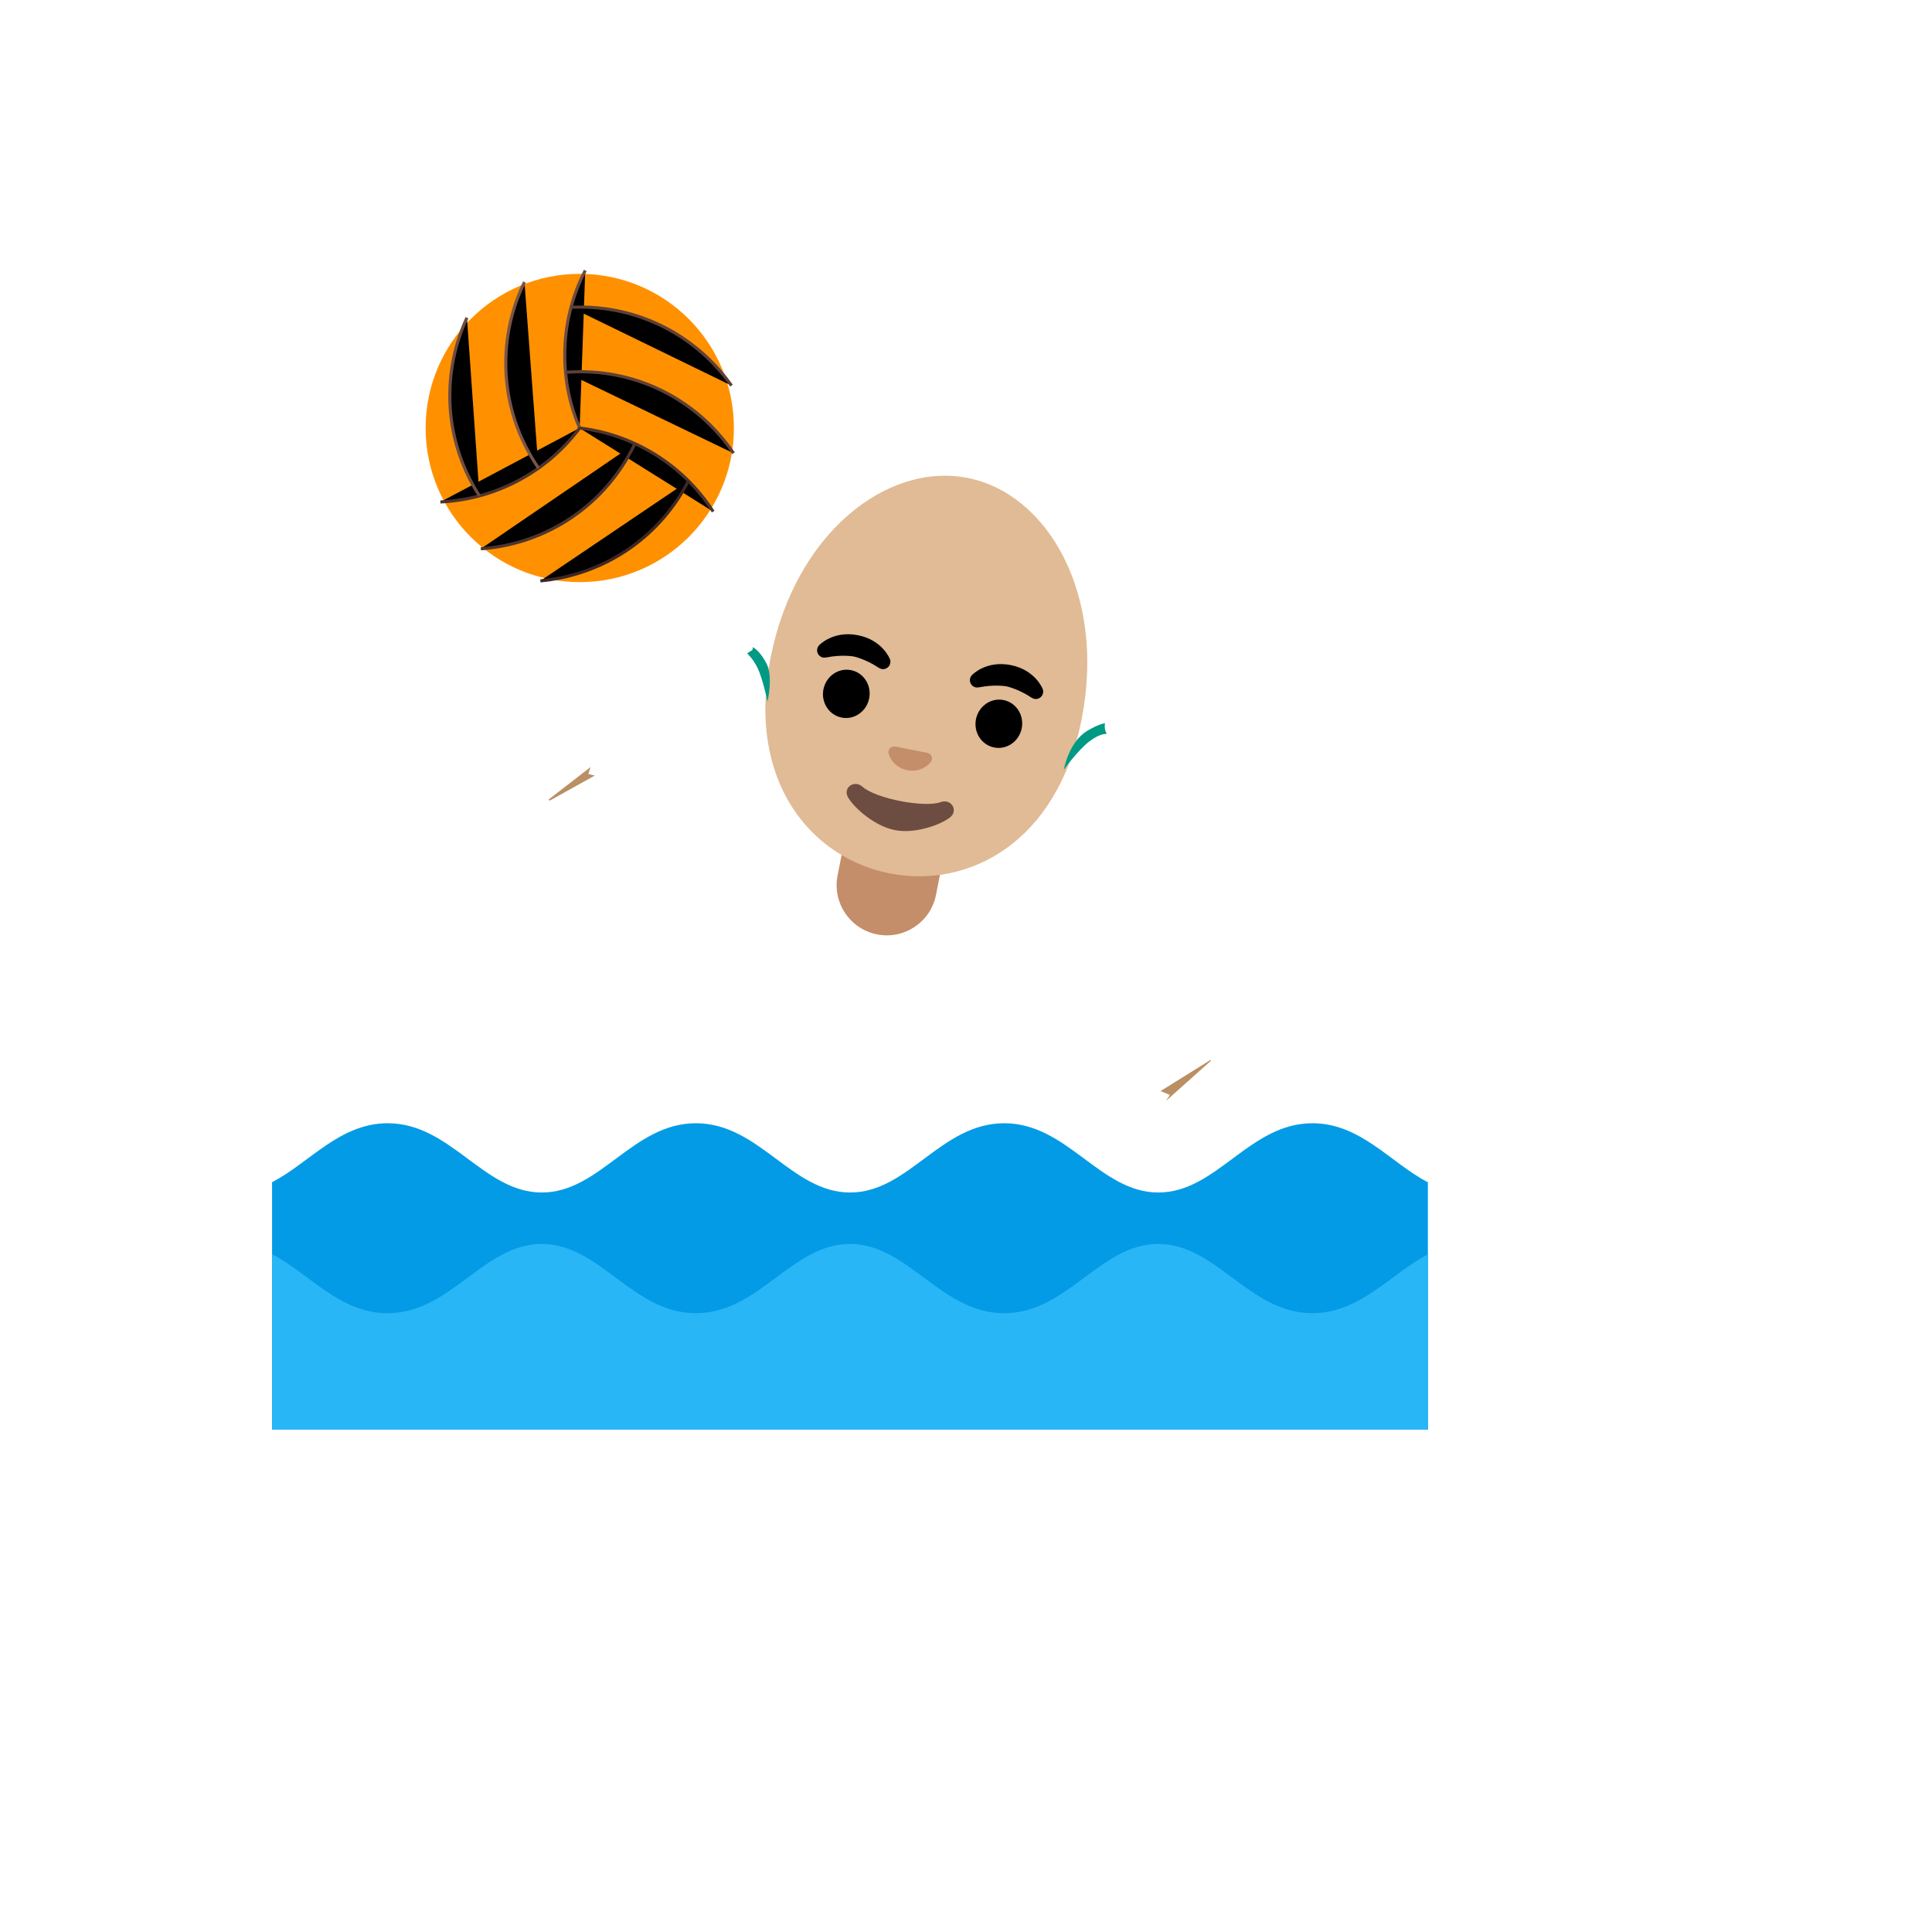 <svg xmlns="http://www.w3.org/2000/svg" version="1.1" xmlns:xlink="http://www.w3.org/1999/xlink" width="100%" height="100%" id="svgWorkerArea" viewBox="-25 -25 625 625" xmlns:idraw="https://idraw.muisca.co" style="background: white;"><defs id="defsdoc"><pattern id="patternBool" x="0" y="0" width="10" height="10" patternUnits="userSpaceOnUse" patternTransform="rotate(35)"><circle cx="5" cy="5" r="4" style="stroke: none;fill: #ff000070;"></circle></pattern><circle id="IconifyId17ecdb2904d178eab12473" cx="35.93" cy="20.01" r="16"></circle></defs><g id="fileImp-692140694" class="cosito"><path id="pathImp-815614908" fill="url(#IconifyId17ecdb2904d178eab12471)" class="grouped" d="M390.489 335.749C390.208 336.123 358.763 372.678 358.763 372.678 358.763 372.678 336.232 355.07 336.232 355.07 336.232 355.07 352.188 331.136 352.188 331.136 352.188 331.136 353.465 329.204 353.465 329.204 353.465 329.204 352.344 328.737 350.442 327.957 343.181 325.028 324.639 317.673 316.255 315.71 305.348 313.154 302.699 319.263 298.772 328.924 290.264 349.772 279.294 379.721 279.294 379.721 240.245 375.296 200.075 367.973 160.808 366.258 174.021 344.849 190.071 297.198 192.408 290.997 196.647 279.809 187.671 277.845 172.899 273.669 162.085 270.615 148.778 267.187 136.25 262.014 119.889 255.251 119.92 238.049 123.005 229.291 129.519 210.749 150.617 181.797 151.677 179.117 155.198 170.079 144.291 170.079 138.432 157.115 135.907 151.474 138.369 146.301 141.548 141.003 145.444 134.521 153.297 131.622 160.777 130.469 168.318 129.347 176.265 129.566 183.184 132.713 184.648 133.399 186.612 134.022 187.858 135.113 188.98 136.141 189.136 137.326 190.57 137.949 192.377 138.728 194.216 137.793 196.086 139.04 197.519 140.006 198.579 141.564 199.046 143.184 199.888 145.896 201.758 147.921 200.916 150.601 198.33 158.922 191.442 165.311 186.581 174.349 183.558 179.927 181.407 185.942 178.883 191.769 174.427 202.054 169.471 212.431 166.043 223.152 165.794 223.9 165.545 224.648 165.327 225.396 165.327 225.396 166.075 225.583 167.415 225.894 175.86 227.982 208.115 235.774 229.743 241.227 252.68 246.993 273.155 252.135 294.814 260.3 356.27 283.548 373.442 295.142 382.324 300.19 394.914 307.327 401.677 321.226 390.489 335.749 390.489 335.749 390.489 335.749 390.489 335.749"></path><path id="pathImp-834347736" fill="#ba8f63" class="grouped" d="M167.415 225.894C167.415 225.894 152.954 233.935 152.954 233.935 152.83 233.997 152.674 233.966 152.58 233.841 152.518 233.717 152.549 233.561 152.674 233.499 152.674 233.499 166.043 223.152 166.043 223.152 165.794 223.9 165.545 224.648 165.327 225.396 165.327 225.396 166.075 225.583 167.415 225.894 167.415 225.894 167.415 225.894 167.415 225.894"></path><path id="pathImp-622851443" fill="#c48e6a" class="grouped" d="M258.757 277.284C249.965 275.558 244.233 267.037 245.949 258.243 245.949 258.243 248.816 243.627 248.816 243.627 248.816 243.627 280.666 249.86 280.666 249.86 280.666 249.86 277.798 264.476 277.798 264.476 276.073 273.268 267.551 279 258.757 277.284 258.757 277.284 258.757 277.284 258.757 277.284"></path><path id="circleImp-130965044" fill="#ff9100" class="grouped" d="M112.69 113.454C112.69 85.905 135.004 63.591 162.553 63.591 190.101 63.591 212.416 85.905 212.416 113.454 212.416 141.002 190.101 163.316 162.553 163.316 135.004 163.316 112.69 141.002 112.69 113.454 112.69 113.454 112.69 113.454 112.69 113.454"></path><path id="circleImp-115589823" fill="url(#IconifyId17ecdb2904d178eab12472)" opacity=".4" class="grouped" d="M112.69 113.454C112.69 85.905 135.004 63.591 162.553 63.591 190.101 63.591 212.416 85.905 212.416 113.454 212.416 141.002 190.101 163.316 162.553 163.316 135.004 163.316 112.69 141.002 112.69 113.454 112.69 113.454 112.69 113.454 112.69 113.454"></path><path id="pathImp-750043496" stroke="#6d4c41" class="grouped" d="M162.522 113.485C159.405 106.255 157.691 98.277 157.691 89.893 157.691 80.014 160.091 70.696 164.329 62.5"></path><path id="pathImp-265541529" stroke="#5d4037" class="grouped" d="M159.686 74.436C160.683 74.374 161.712 74.343 162.74 74.342 182.965 74.343 200.823 84.377 211.637 99.741"></path><path id="pathImp-104436945" stroke="#5d4037" class="grouped" d="M157.941 95.441C159.53 95.316 161.119 95.254 162.74 95.254 183.371 95.254 201.571 105.694 212.291 121.619"></path><path id="pathImp-787645980" stroke="#4e342e" class="grouped" d="M162.459 113.454C170.282 114.389 178.073 116.882 185.303 121.058 193.842 125.982 200.729 132.744 205.715 140.504"></path><path id="pathImp-898102000" stroke="#3e2723" class="grouped" d="M197.706 130.563C197.239 131.467 196.771 132.37 196.242 133.243 186.144 150.757 168.505 161.197 149.807 162.911"></path><path id="pathImp-463127893" stroke="#4e342e" class="grouped" d="M180.379 118.533C179.693 119.967 178.945 121.401 178.135 122.803 167.82 140.66 149.682 151.194 130.547 152.534"></path><path id="pathImp-294891828" stroke="#4e342e" class="grouped" d="M162.522 113.454C157.678 119.962 151.547 125.404 144.509 129.441 136.254 134.207 126.979 136.931 117.458 137.388"></path><path id="pathImp-748907235" stroke="#6d4c41" class="grouped" d="M130.111 135.424C129.55 134.583 129.02 133.71 128.522 132.838 118.424 115.323 118.175 94.849 126.059 77.77"></path><path id="pathImp-881600628" stroke="#795548" class="grouped" d="M149.183 126.418C148.28 125.109 147.438 123.769 146.628 122.335 136.313 104.478 136.281 83.474 144.665 66.24"></path><path id="pathImp-975379545" fill="#039be5" class="grouped" d="M399.589 338.366C379.114 338.366 368.642 360.774 349.726 360.774 330.84 360.774 320.338 338.366 299.863 338.366 279.388 338.366 268.917 360.774 250 360.774 231.083 360.774 220.612 338.366 200.137 338.366 179.662 338.366 169.16 360.774 150.274 360.774 131.389 360.774 120.886 338.366 100.411 338.366 84.891 338.366 75.075 351.206 63.014 357.439 63.014 357.439 63.014 437.5 63.014 437.5 63.014 437.5 436.923 437.5 436.923 437.5 436.923 437.5 436.923 357.47 436.923 357.47 424.925 351.237 415.108 338.366 399.589 338.366 399.589 338.366 399.589 338.366 399.589 338.366"></path><path id="pathImp-614766302" fill="#29b6f6" class="grouped" d="M399.557 399.822C379.082 399.822 368.58 377.415 349.695 377.415 330.809 377.415 320.307 399.822 299.832 399.822 279.357 399.822 268.854 377.415 249.969 377.415 231.083 377.415 220.581 399.822 200.106 399.822 179.631 399.822 169.129 377.415 150.243 377.415 131.357 377.415 120.855 399.822 100.38 399.822 84.891 399.822 75.106 387.014 63.077 380.781 63.077 380.781 63.077 437.5 63.077 437.5 63.077 437.5 436.986 437.5 436.986 437.5 436.986 437.5 436.986 380.75 436.986 380.75 424.956 386.983 415.046 399.822 399.557 399.822 399.557 399.822 399.557 399.822 399.557 399.822"></path><path id="pathImp-12827087" fill="#ba8f63" class="grouped" d="M366.71 318.016C366.773 318.079 366.741 318.141 366.679 318.203 366.679 318.203 352.188 331.136 352.188 331.136 352.188 331.136 353.465 329.204 353.465 329.204 353.465 329.204 352.344 328.737 350.442 327.957 350.442 327.957 366.492 317.954 366.492 317.954 366.586 317.923 366.679 317.923 366.71 318.016 366.71 318.016 366.71 318.016 366.71 318.016"></path><path id="pathImp-685658835" fill="#e0bb95" class="grouped" d="M287.958 129.597C261.811 124.486 232.143 147.672 224.258 187.905 216.405 227.92 237.472 252.571 262.871 257.557 288.27 262.544 317.097 247.647 324.919 207.632 332.803 167.399 314.074 134.708 287.958 129.597 287.958 129.597 287.958 129.597 287.958 129.597"></path><path id="ellipseImp-437484162" class="grouped" d="M247.275 207.137C243.186 206.335 240.547 202.251 241.379 198.01 242.21 193.769 246.196 190.983 250.285 191.785 254.373 192.587 257.012 196.671 256.18 200.912 255.349 205.153 251.363 207.939 247.275 207.137 247.275 207.137 247.275 207.137 247.275 207.137"></path><path id="ellipseImp-541194770" class="grouped" d="M296.62 216.813C292.531 216.011 289.893 211.927 290.724 207.686 291.556 203.445 295.542 200.659 299.63 201.461 303.719 202.263 306.358 206.347 305.526 210.588 304.695 214.829 300.709 217.615 296.62 216.813 296.62 216.813 296.62 216.813 296.62 216.813"></path><path id="pathImp-289225779" fill="#6d4c41" class="grouped" d="M279.294 234.496C273.965 236.397 258.259 233.312 254.051 229.541 251.62 227.359 248.317 229.322 248.971 232.034 249.626 234.714 257.043 242.069 264.46 243.533 271.877 244.998 281.414 240.947 283.034 238.703 284.623 236.428 282.349 233.374 279.294 234.496 279.294 234.496 279.294 234.496 279.294 234.496"></path><path id="pathImp-629055068" fill="#c48e6a" class="grouped" d="M275.586 218.789C275.43 218.696 275.274 218.633 275.118 218.571 275.118 218.571 264.491 216.483 264.491 216.483 264.336 216.483 264.149 216.483 263.993 216.514 262.964 216.701 262.216 217.605 262.466 218.758 262.715 219.911 264.242 223.308 268.512 224.149 272.781 224.991 275.461 222.404 276.147 221.438 276.801 220.472 276.459 219.381 275.586 218.789 275.586 218.789 275.586 218.789 275.586 218.789"></path><stop offset="1" stop-color="#00ab94" id="stopImp-471603539" class="grouped"></stop><path id="pathImp-953268886" fill="url(#IconifyId17ecdb2904d178eab12475)" class="grouped" d="M332.959 212.276C334.268 214.457 334.954 216.483 331.682 222.747 325.106 235.337 313.793 237.581 313.295 237.674 313.201 237.706 313.108 237.706 313.014 237.706 312.522 237.716 312.055 237.483 311.768 237.082 311.403 236.605 311.354 235.957 311.643 235.431 311.736 235.213 322.145 215.08 314.167 197.379 308.994 185.911 297.307 177.87 279.357 173.507 262.466 169.394 249.252 171.108 240.059 178.712 224.508 191.583 225.598 217.2 225.63 217.449 225.63 218.01 225.38 218.54 224.913 218.851 224.476 219.132 223.884 219.194 223.386 218.945 222.887 218.696 211.481 212.992 213.849 193.733 214.41 189.245 215.47 187.407 216.716 186.409 217.09 186.066 217.496 185.817 217.901 185.599 218.43 185.319 218.524 185.256 218.524 184.352 218.524 184.352 218.524 184.197 218.524 184.197 219.147 160.2 228.902 138.603 244.64 126.449 257.76 116.352 274.433 113.298 292.882 117.63 310.24 121.743 322.862 130.688 330.373 144.244 344.116 169.02 335.733 198.781 332.835 207.289 331.775 210.406 332.305 211.216 332.959 212.276 332.959 212.276 332.959 212.276 332.959 212.276"></path><path id="pathImp-123339483" fill="#009984" class="grouped" d="M223.292 202.023C223.292 202.023 222.233 196.631 220.612 192.331 219.365 189.152 217.589 187.22 216.716 186.409 217.09 186.066 217.496 185.817 217.901 185.599 218.43 185.319 218.524 185.256 218.524 184.352 219.241 184.726 221.017 185.973 222.981 189.681 225.162 193.858 223.292 202.023 223.292 202.023 223.292 202.023 223.292 202.023 223.292 202.023"></path><path id="pathImp-7115234" fill="#009984" class="grouped" d="M319.154 223.993C319.154 223.993 323.704 217.667 327.35 214.893 331.058 212.058 333.022 212.431 333.022 212.431 333.022 212.431 332.461 211.278 332.398 210.593 332.336 209.907 332.461 208.972 332.461 208.972 332.461 208.972 330.497 209.159 326.695 211.434 320.618 215.174 319.154 223.993 319.154 223.993 319.154 223.993 319.154 223.993 319.154 223.993"></path><path id="pathImp-138361619" class="grouped" d="M312.266 197.784C312.266 197.784 309.898 191.707 301.951 190.149 294.004 188.591 289.516 193.297 289.516 193.297 289.155 193.641 288.905 194.086 288.8 194.574 288.55 195.883 289.392 197.13 290.7 197.379 290.981 197.441 291.667 197.348 291.729 197.348 296.871 196.32 300.611 197.036 300.611 197.036 300.611 197.036 304.319 197.784 308.682 200.683 308.745 200.714 309.368 201.056 309.617 201.088 310.926 201.337 312.173 200.496 312.422 199.187 312.547 198.75 312.453 198.252 312.266 197.784 312.266 197.784 312.266 197.784 312.266 197.784"></path><path id="pathImp-444980988" class="grouped" d="M262.84 188.123C262.84 188.123 260.471 182.046 252.524 180.488 244.577 178.93 240.09 183.636 240.09 183.636 239.728 183.98 239.479 184.425 239.373 184.913 239.124 186.222 239.965 187.469 241.274 187.718 241.554 187.78 242.24 187.687 242.302 187.687 247.445 186.659 251.184 187.375 251.184 187.375 251.184 187.375 254.893 188.123 259.256 191.022 259.318 191.053 259.941 191.396 260.191 191.427 261.5 191.676 262.746 190.835 262.995 189.526 263.113 189.055 263.058 188.557 262.84 188.123 262.84 188.123 262.84 188.123 262.84 188.123"></path><path id="pathImp-358702854" fill="url(#IconifyId17ecdb2904d178eab12476)" class="grouped" d="M337.229 380.127C337.229 380.127 330.684 375.483 330.684 375.483 322.363 369.562 320.4 357.938 326.321 349.617 326.321 349.617 327.132 348.464 327.132 348.464 333.053 340.143 344.677 338.179 352.998 344.101 352.998 344.101 359.543 348.744 359.543 348.744 367.863 354.665 369.827 366.29 363.906 374.611 363.906 374.611 363.095 375.764 363.095 375.764 357.205 384.053 345.55 386.017 337.229 380.127 337.229 380.127 337.229 380.127 337.229 380.127"></path></g></svg>